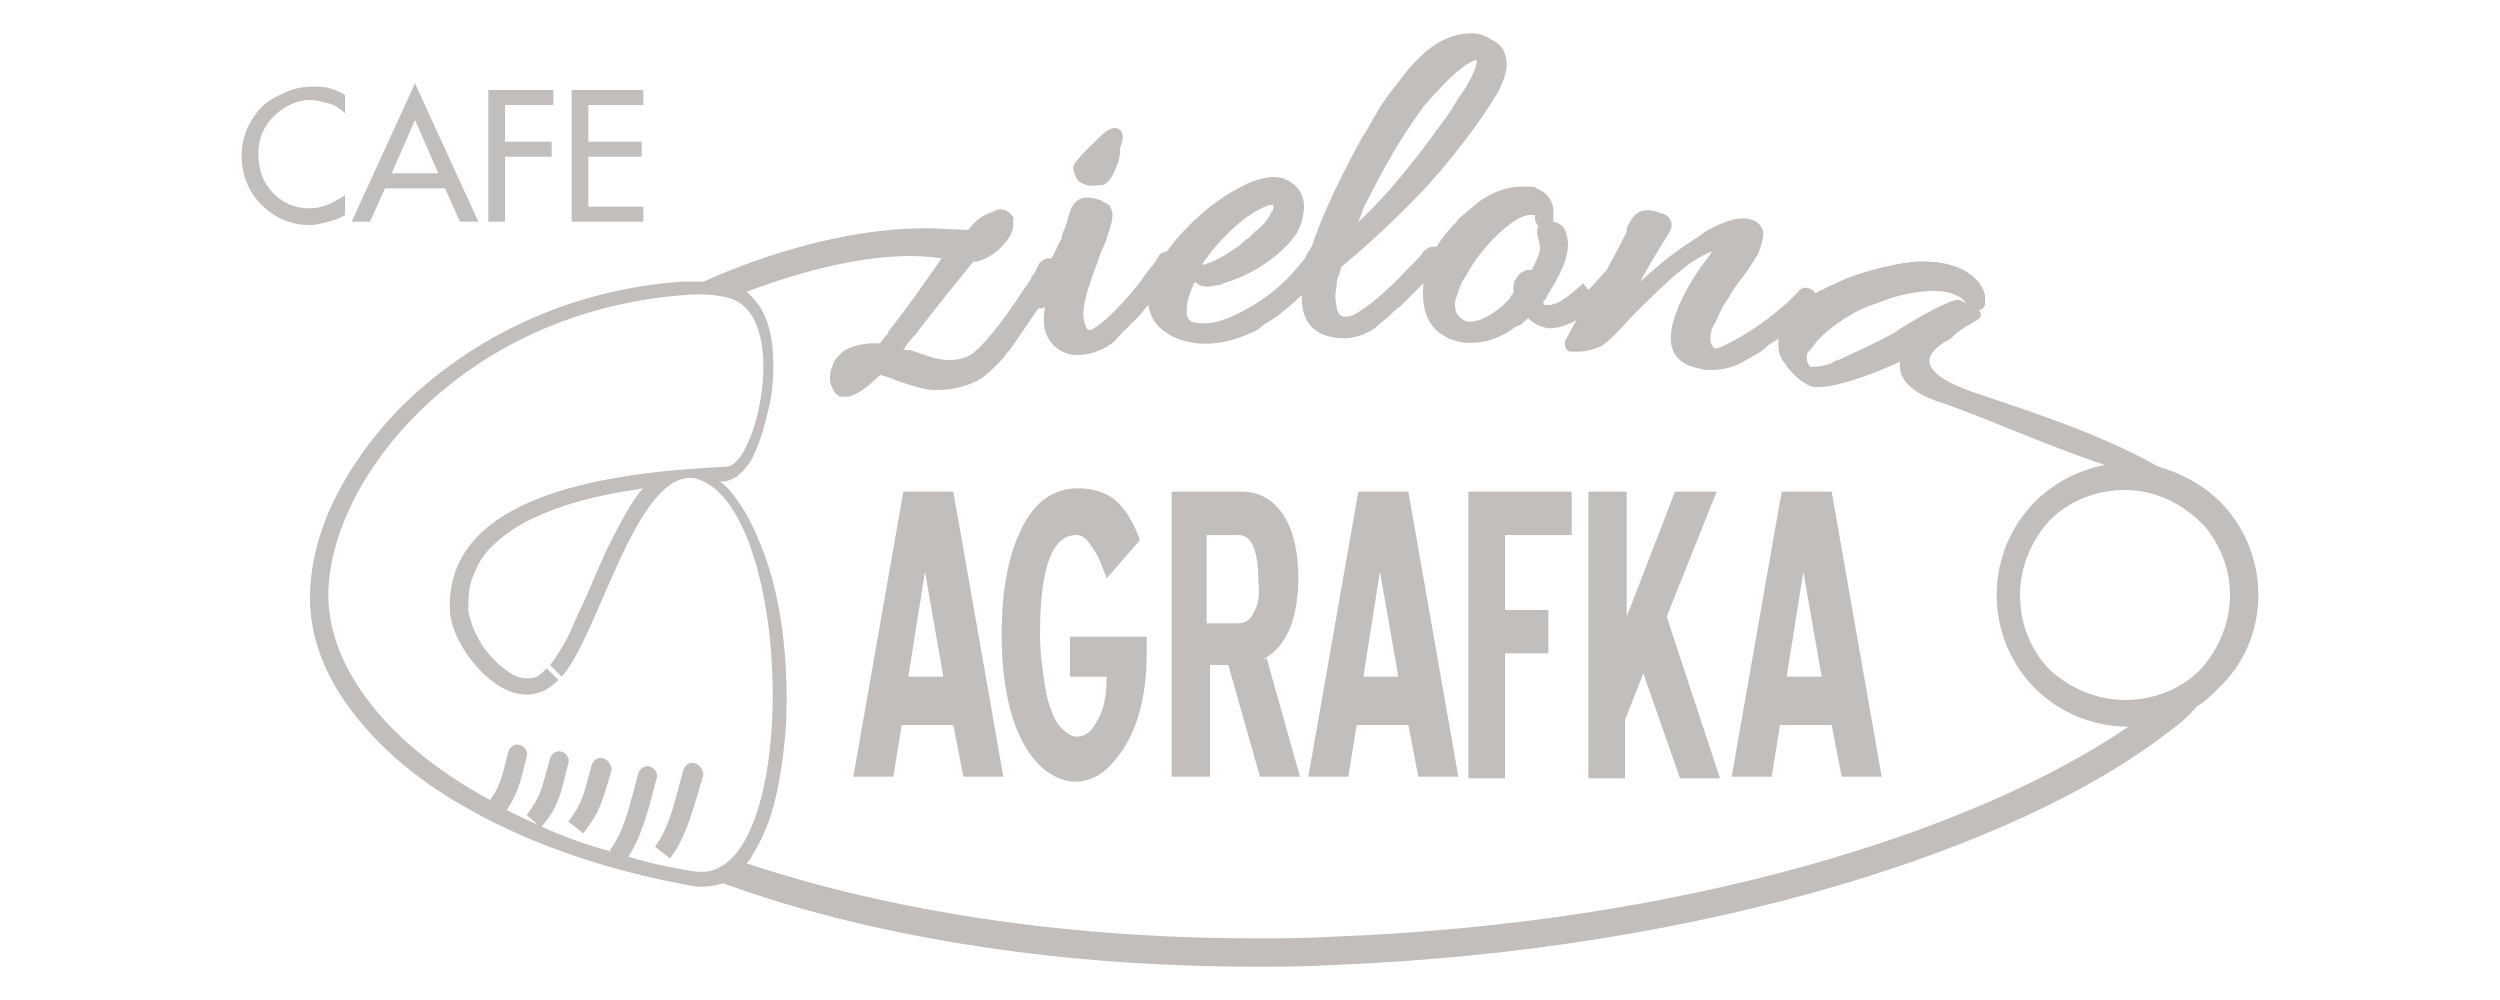<?xml version="1.0" encoding="utf-8"?>
<!-- Generator: Adobe Illustrator 25.0.1, SVG Export Plug-In . SVG Version: 6.00 Build 0)  -->
<svg version="1.1" id="Layer_1" xmlns="http://www.w3.org/2000/svg" xmlns:xlink="http://www.w3.org/1999/xlink" x="0px" y="0px"
	 viewBox="0 0 150 60" style="enable-background:new 0 0 150 60;" xml:space="preserve">
<style type="text/css">
	.st0{fill:#C1BEBC;}
</style>
<g id="Layer_2_1_">
	<g>
		<path class="st0" d="M36.2,45.5c-0.3-0.1-0.6,0.1-0.7,0.4c-0.5,1.8-0.5,2.2-1.4,3.4L35,50c1-1.3,1.1-1.8,1.7-3.8
			C36.7,45.9,36.5,45.6,36.2,45.5z"/>
		<path class="st0" d="M41.7,45.8c-0.3-0.1-0.6,0.1-0.7,0.4c-0.5,1.8-0.8,3.4-1.7,4.6l0.9,0.7c1-1.3,1.4-3,2-5
			C42.2,46.2,42,45.9,41.7,45.8z"/>
		<path class="st0" d="M65.2,11.1c0.3,0.1,0.7,0,0.9,0l0,0l0,0l0,0c0.3,0,0.6-0.4,0.8-0.9c0.2-0.4,0.3-0.8,0.3-1.1l0,0l0,0l0,0l0,0
			l0,0c0-0.1,0-0.3,0.1-0.5c0.1-0.3,0.1-0.6-0.1-0.8S66.6,7.6,66,8.2l0,0l0,0l0,0c0,0-0.1,0.1-0.2,0.2c-0.5,0.5-1.5,1.4-1.4,1.7
			C64.5,10.8,64.8,11,65.2,11.1z"/>
		<path class="st0" d="M135.5,35.7c0-2.2-0.9-4.2-2.3-5.6c-1-1-2.3-1.7-3.7-2.1c-3.7-2.1-8.3-3.5-11.2-4.5c-4.2-1.5-2-2.7-1.6-3
			c0.4-0.1,0.6-0.6,1.6-1.1c0.3-0.2,0.7-0.3,0.5-0.7l-0.1-0.1h0.1c0.2-0.1,0.3-0.2,0.3-0.4l0,0l0,0l0,0c0-0.1,0-0.1,0-0.2
			s0-0.1,0-0.2c0-0.3-0.2-0.6-0.4-0.9l0,0l0,0l0,0c-0.1-0.1-0.2-0.2-0.3-0.3c-0.1-0.1-0.3-0.2-0.4-0.3c-0.7-0.4-1.6-0.6-2.3-0.6l0,0
			c-1-0.1-3,0.3-4.9,1c-0.7,0.3-1.3,0.6-1.9,0.9l0,0c0-0.1-0.1-0.2-0.2-0.2c-0.1-0.1-0.1-0.1-0.2-0.1c-0.2-0.1-0.5,0-0.6,0.2l0,0
			l0,0l0,0c-0.2,0.2-0.4,0.4-0.6,0.6s-0.5,0.4-0.7,0.6c-1.2,1-2.6,1.8-3.3,2.1l0,0c-0.2,0.1-0.3,0.1-0.4,0.1c0,0-0.1,0-0.1-0.1
			l-0.1-0.1c-0.1-0.2-0.1-0.5,0-0.9l0,0c0-0.1,0-0.1,0.1-0.2l0,0c0-0.1,0.1-0.2,0.1-0.2c0.2-0.4,0.4-1,0.8-1.5l0,0l0,0l0,0
			c0.2-0.4,0.5-0.8,0.8-1.2c0.4-0.5,0.7-1,1-1.5c0.2-0.5,0.3-0.9,0.3-1.2s-0.2-0.5-0.4-0.7l0,0c-0.2-0.1-0.5-0.2-0.8-0.2
			c-0.5,0-1.2,0.2-1.9,0.6l0,0l0,0c-0.3,0.1-0.5,0.3-0.8,0.5s-0.6,0.4-0.9,0.6c-0.9,0.6-1.8,1.4-2.6,2.1c0.5-0.9,1.1-1.9,1.6-2.7
			l0,0c0.2-0.3,0.3-0.5,0.3-0.7c0-0.3-0.2-0.6-0.6-0.7l0,0c-1.3-0.5-1.7,0.1-2,0.7c-0.1,0.1-0.1,0.3-0.1,0.4c0,0.1-0.1,0.2-0.1,0.2
			l0,0l0,0l0,0c-0.2,0.4-0.6,1.2-1.1,2.1l0,0l0,0l0,0l0,0c-0.3,0.3-0.6,0.7-1,1.1l-0.1,0.1L95,17c-0.6,0.5-1.4,1.3-2.1,1.3l0,0l0,0
			l0,0h-0.1c0,0,0,0-0.1,0s-0.1-0.1-0.1-0.2c0.1-0.1,0.2-0.2,0.2-0.3c0.1-0.2,0.2-0.3,0.3-0.5c0.6-1,1.2-2.2,0.9-3.2l0,0
			c-0.1-0.5-0.4-0.7-0.8-0.8l0,0l0,0c0-0.1,0-0.2,0-0.4c0-0.1,0-0.2,0-0.4c-0.1-0.6-0.5-1-1-1.2l0,0l0,0l0,0l0,0
			c-0.1-0.1-0.3-0.1-0.5-0.1l0,0c-0.2,0-0.3,0-0.5,0c-0.8,0-1.9,0.4-2.7,1.1l0,0c-0.2,0.2-0.4,0.3-0.6,0.5s-0.4,0.3-0.5,0.5
			c-0.5,0.5-0.9,1-1.2,1.5c-0.1,0-0.1,0-0.2,0c-0.2,0-0.4,0.1-0.6,0.3l0,0l0,0c-0.1,0.2-0.3,0.4-0.5,0.6c-0.2,0.2-0.4,0.4-0.6,0.6
			c-1,1.1-2.3,2.2-3.1,2.6l0,0c0,0-0.2,0.1-0.4,0.1s-0.3,0-0.4-0.1s-0.2-0.3-0.2-0.5c-0.1-0.4-0.1-0.8,0-1.3l0,0
			c0-0.1,0-0.3,0.1-0.5s0.1-0.4,0.2-0.6c1.8-1.5,3.5-3.1,5.1-4.8c1.6-1.8,3.1-3.7,4.3-5.7l0,0c0.3-0.6,0.5-1.2,0.5-1.6
			S90.3,3.2,90.2,3l0,0c-0.2-0.3-0.4-0.5-0.7-0.6C89.1,2.1,88.7,2,88.3,2l0,0c-2.1,0-3.5,1.7-4.6,3.2l-0.1,0.1l0,0l0,0
			c-0.3,0.4-0.6,0.8-0.9,1.3s-0.6,1.1-1,1.7c-1.1,2-2.3,4.4-3,6.5l0,0c-0.1,0.2-0.3,0.4-0.4,0.7c-0.2,0.2-0.3,0.4-0.5,0.6
			c-0.9,1.1-2.2,2.1-3.7,2.8l0,0c-0.6,0.3-1.3,0.5-1.8,0.5c-0.3,0-0.6,0-0.8-0.1c-0.2-0.1-0.3-0.3-0.3-0.5s0-0.5,0.1-0.9l0,0l0,0
			l0,0c0.1-0.3,0.2-0.6,0.3-0.8c0-0.1,0.1-0.1,0.1-0.2l0,0c0.2,0.2,0.4,0.3,0.8,0.3l0,0l0,0c0.2,0,0.4-0.1,0.7-0.1
			c0.2-0.1,0.5-0.2,0.8-0.3c1.4-0.5,3-1.6,3.8-2.8c0.1-0.2,0.2-0.4,0.3-0.7c0.1-0.4,0.2-0.9,0.1-1.3c-0.1-0.4-0.3-0.8-0.8-1.1
			c-0.1-0.1-0.3-0.1-0.4-0.2l0,0l0,0c-0.4-0.1-0.8-0.1-1.2,0c-0.4,0.1-0.8,0.2-1.3,0.5C72.8,12,71,13.7,70,15.1
			c-0.2,0-0.4,0.1-0.5,0.3l0,0l0,0l0,0c-0.1,0.2-0.3,0.5-0.5,0.7c-0.2,0.3-0.4,0.5-0.5,0.7c-1,1.3-2.1,2.4-2.7,2.8
			c-0.2,0.1-0.3,0.2-0.4,0.2h-0.1l-0.1-0.1c-0.1-0.2-0.2-0.5-0.2-0.9l0,0l0,0c0-0.7,0.4-1.9,0.9-3.2l0,0c0.2-0.7,0.3-0.7,0.4-1l0,0
			l0,0l0,0c0-0.1,0.1-0.1,0.1-0.3c0.3-0.9,0.5-1.4,0.2-1.9l0,0l0,0c0-0.1-0.1-0.1-0.2-0.2C66.1,12.1,66.1,12,66,12
			c-0.3-0.1-0.7-0.2-1.1-0.1l0,0l0,0c-0.3,0.1-0.6,0.4-0.7,0.8c-0.1,0.3-0.2,0.8-0.4,1.2c0,0.1-0.1,0.2-0.1,0.3v0.1
			c0,0.1-0.1,0.1-0.1,0.2c-0.1,0.1-0.1,0.2-0.2,0.4c-0.1,0.2-0.2,0.4-0.3,0.6c-0.1,0-0.2,0-0.2,0c-0.2,0-0.5,0.2-0.6,0.4l0,0l0,0
			l0,0c-0.1,0.2-0.2,0.5-0.4,0.7c-0.1,0.3-0.3,0.5-0.5,0.8c-0.9,1.4-2.1,3-2.8,3.6l0,0c-0.5,0.5-1.1,0.6-1.7,0.6
			c-0.7,0-1.4-0.3-2.3-0.6l0,0h-0.4l0,0c0.1-0.1,0.1-0.2,0.2-0.3l0,0l0,0l0,0c0.2-0.3,0.4-0.5,0.6-0.7c0.1-0.2,0.3-0.4,0.6-0.8
			c1-1.3,2-2.5,2.8-3.5c0.1,0,0.1,0,0.2,0c0.4-0.1,1-0.4,1.4-0.8c0.4-0.4,0.8-0.9,0.8-1.4c0-0.1,0-0.2,0-0.4l0,0
			c0-0.1-0.1-0.2-0.2-0.3c-0.2-0.2-0.5-0.3-0.8-0.2c-0.2,0.1-0.5,0.2-0.7,0.3c-0.4,0.2-0.8,0.6-1,0.9L56,13.7l0,0l0,0l0,0
			c-4.1-0.1-9.1,1.1-13.8,3.2c-0.1,0-0.2,0-0.3,0c-0.3,0-0.6,0-1,0l0,0c-7,0.5-12.6,3.5-16.4,7.1c-1.9,1.8-3.4,3.9-4.4,5.9
			s-1.5,4.1-1.5,6s0.6,3.8,1.7,5.6c1.7,2.7,4.4,5.2,8.1,7.2c3.6,2,8.2,3.6,13.4,4.5l0,0l0,0c0.1,0,0.3,0,0.4,0
			c0.4,0,0.8-0.1,1.2-0.2c8.5,3.1,19.6,5,31.9,5c1.5,0,3.1,0,4.7-0.1c22.6-0.9,41.2-7.1,50-13.9c0.7-0.5,1.3-1,1.8-1.6
			c0.5-0.3,0.9-0.7,1.3-1.1C134.6,39.9,135.5,37.9,135.5,35.7L135.5,35.7L135.5,35.7L135.5,35.7z M81.7,12.8l0.1-0.3
			c0.6-1.2,1.3-2.5,1.6-3l0,0c0.6-1.1,1.3-2.1,2-3.1C86.2,5.5,87,4.6,87.8,4l0,0c0.3-0.2,0.6-0.4,0.8-0.4l0,0c0,0,0,0,0,0.1
			c0,0.2-0.1,0.5-0.3,0.9l0,0l0,0c-0.2,0.4-0.5,0.9-0.8,1.3c-0.3,0.5-0.6,1-1,1.5c-1.5,2.1-3.4,4.5-5.1,6
			C81.6,13.2,81.6,13,81.7,12.8z M75.5,12.6L75.5,12.6c0.2-0.1,0.5-0.3,0.8-0.3h0.1c0,0,0,0,0,0.1l0,0l0,0l0,0v0.1
			c0,0.1,0,0.1-0.1,0.2c-0.2,0.5-0.7,1-1,1.2l0,0l0,0l0,0c-0.1,0.1-0.3,0.3-0.4,0.4c-0.2,0.1-0.3,0.2-0.5,0.4
			c-0.8,0.6-1.7,1.1-2.3,1.2C73.1,14.4,74.5,13.1,75.5,12.6z M108.4,21.4c0-0.2,0.1-0.3,0.3-0.5c0.7-1.1,2.4-2.1,3.1-2.4l0,0l0,0
			l0,0l0,0l0,0c0.2-0.1,0.5-0.2,0.8-0.3c0.3-0.1,0.5-0.2,0.8-0.3c1.3-0.4,2.7-0.6,3.7-0.3c0.2,0.1,0.5,0.2,0.6,0.3
			c0.1,0.1,0.2,0.2,0.3,0.3c-0.2-0.1-0.4-0.2-0.5-0.2l0,0l0,0l0,0c-0.4-0.1-2.7,1.2-3.6,1.8c-0.1,0.1-0.3,0.2-0.3,0.2l0,0l0,0
			c-0.9,0.5-2.4,1.2-3.3,1.6l0,0l0,0l0,0c-0.1,0-0.3,0.1-0.4,0.2c-0.3,0.1-0.7,0.2-1,0.2l0,0c-0.2,0-0.3,0-0.3,0l0,0l0,0l0,0
			C108.4,21.7,108.4,21.6,108.4,21.4z M87.3,18.3c0-0.2,0-0.3,0.1-0.5l0,0c0.1-0.3,0.2-0.7,0.4-1c0.2-0.3,0.4-0.7,0.6-1
			c1.1-1.6,2.7-3,3.5-2.9c0,0,0,0,0.1,0c0,0,0,0,0.1,0V13v0.1l0,0l0,0c0,0.2,0.1,0.3,0.2,0.5c-0.1,0.2-0.1,0.5,0,0.7l0,0
			c0,0.1,0.1,0.3,0.1,0.6l0,0c0,0.3-0.2,0.7-0.5,1.3c-0.1,0-0.1,0-0.2,0l0,0c-0.2,0-0.3,0.1-0.5,0.2c-0.1,0.1-0.2,0.3-0.3,0.4
			c-0.1,0.2-0.1,0.4-0.1,0.7v0.1c-0.1,0.1-0.2,0.2-0.2,0.3c-0.1,0.1-0.3,0.3-0.4,0.4c-0.7,0.6-1.4,1-2,1c-0.1,0-0.1,0-0.2,0
			c-0.2-0.1-0.4-0.2-0.5-0.4C87.4,18.9,87.3,18.6,87.3,18.3z M41.8,52.3c-1.4-0.2-2.8-0.5-4.1-0.9c0.8-1.2,1.2-2.8,1.7-4.7
			c0.1-0.3-0.1-0.6-0.4-0.7c-0.3-0.1-0.6,0.1-0.7,0.4c-0.5,1.8-0.8,3.4-1.7,4.6l0.1,0.1c-1.5-0.4-2.9-0.9-4.2-1.5
			c1-1.2,1.1-1.8,1.6-3.8c0.1-0.3-0.1-0.6-0.4-0.7c-0.3-0.1-0.6,0.1-0.7,0.4c-0.5,1.8-0.5,2.2-1.4,3.4l0.7,0.6
			c-0.7-0.3-1.3-0.6-1.9-0.9c0.6-0.9,0.8-1.5,1.2-3.2c0.1-0.3-0.1-0.6-0.4-0.7c-0.3-0.1-0.6,0.1-0.7,0.4c-0.4,1.6-0.5,2.1-1.1,2.9
			c-6.1-3.3-9.7-7.9-9.7-12.3c0-6.8,7.9-17,21.4-18c1.1-0.1,2,0,2.7,0.2c3.6,1.1,1.6,10-0.2,10.1c-6,0.3-17,1.3-16.6,8.7
			c0.1,2.3,3.8,6.9,6.5,4.1l-0.7-0.7c-0.2,0.2-0.4,0.4-0.6,0.5c-0.2,0.1-0.4,0.1-0.6,0.1c-0.3,0-0.7-0.1-1.1-0.4
			c-0.6-0.4-1.3-1.1-1.7-1.8c-0.2-0.4-0.4-0.7-0.5-1.1c-0.1-0.3-0.2-0.6-0.2-0.8c0-0.1,0-0.2,0-0.3c0-0.8,0.1-1.4,0.4-2
			c0.2-0.5,0.5-1,0.9-1.4c0.7-0.7,1.6-1.4,2.8-1.9c1.7-0.8,3.8-1.3,5.8-1.6c0.2,0,0.4-0.1,0.6-0.1c-0.1,0.1-0.1,0.1-0.2,0.2
			c-0.6,0.8-1.1,1.7-1.6,2.7c-0.8,1.5-1.4,3.2-2.1,4.6c-0.3,0.7-0.6,1.4-0.9,1.9c-0.3,0.5-0.6,1-0.8,1.2l0.7,0.7
			c2.2-2.4,4.5-12.5,8-11.9C47.7,30.2,48.1,53,41.8,52.3z M80,56.2c-1.5,0.1-3.1,0.1-4.7,0.1c-11.6,0-22.1-1.7-30.5-4.5
			c0.2-0.2,0.3-0.4,0.4-0.6c0.7-1.1,1.2-2.5,1.5-4.1s0.5-3.3,0.5-5.1c0-3.1-0.4-6.3-1.4-8.9c-0.5-1.3-1-2.4-1.8-3.4
			c-0.2-0.3-0.5-0.6-0.8-0.8c0,0,0,0,0.1,0c0.4,0,0.7-0.2,0.9-0.3c0.2-0.2,0.4-0.3,0.5-0.5c0.3-0.3,0.5-0.7,0.7-1.2
			c0.3-0.7,0.5-1.5,0.7-2.3s0.3-1.7,0.3-2.6c0-1-0.1-2.1-0.5-3c-0.2-0.5-0.5-0.9-0.8-1.2c-0.1-0.1-0.2-0.2-0.3-0.3
			c4.3-1.6,8.5-2.5,11.7-2c-0.9,1.3-2.1,3-3.2,4.4l0,0V20c0,0-0.1,0.1-0.2,0.2c-0.1,0.1-0.2,0.3-0.3,0.4h-0.1c-0.1,0-0.2,0-0.3,0
			c-0.5,0-1,0.1-1.5,0.3l0,0c-0.6,0.3-0.9,0.8-1,1.2c-0.1,0.2-0.1,0.5-0.1,0.7s0.1,0.4,0.2,0.6c0.1,0.2,0.2,0.3,0.4,0.4l0,0l0,0
			c0.1,0,0.3,0,0.4,0c0.1,0,0.2,0,0.4-0.1c0.5-0.2,1.1-0.7,1.6-1.2c0.1,0,0.3,0.1,0.4,0.1c0.2,0.1,0.4,0.1,0.5,0.2l0,0
			c0.9,0.3,1.7,0.6,2.4,0.6c0.8,0,1.6-0.1,2.4-0.5l0,0c0.3-0.1,0.7-0.4,1.3-1l0,0l0,0l0,0c0.2-0.2,0.4-0.4,0.6-0.7
			c0.2-0.2,0.4-0.5,0.6-0.8c0.4-0.6,0.9-1.3,1.3-1.9h0.1c0.1,0,0.2,0,0.3-0.1c-0.1,0.7-0.1,1.3,0.1,1.7l0,0c0.1,0.2,0.2,0.4,0.4,0.6
			c0.4,0.4,0.9,0.6,1.4,0.6s1-0.1,1.4-0.3c0.5-0.2,0.9-0.5,1.1-0.8l0,0l0,0l0,0l0,0l0,0c0.2-0.2,0.4-0.4,0.6-0.6s0.4-0.4,0.6-0.6
			s0.4-0.5,0.6-0.7c0.1,0.7,0.5,1.3,1,1.6c0.5,0.4,1.2,0.6,1.9,0.7c1,0.1,2.1-0.1,3.2-0.6l0,0l0,0c0.3-0.1,0.6-0.3,0.8-0.5
			c0.3-0.2,0.5-0.3,0.8-0.5c0.5-0.4,1-0.8,1.5-1.3c0,0.7,0.1,1.3,0.5,1.8s1.1,0.8,2.1,0.8l0,0l0,0c0.3,0,0.7-0.1,1-0.2
			c0,0,0.1,0,0.2-0.1c0.3-0.1,0.6-0.3,0.8-0.5l0,0l0,0l0,0c0.2-0.2,0.4-0.3,0.6-0.5s0.4-0.4,0.7-0.6c0.5-0.5,1-1,1.4-1.4
			c0,0.1,0,0.1,0,0.2c-0.1,1.2,0.2,2.2,1,2.8l0,0l0,0l0,0c0.2,0.1,0.3,0.2,0.5,0.3c0.2,0.1,0.4,0.1,0.6,0.2c1,0.2,2.2,0,3.3-0.8l0,0
			l0,0c0,0,0.1-0.1,0.2-0.1c0.1-0.1,0.2-0.1,0.2-0.1c0.2-0.1,0.3-0.3,0.5-0.4c0.3,0.3,0.7,0.5,1.2,0.6c0.6,0,1.2-0.2,1.7-0.5
			c-0.3,0.5-0.5,0.9-0.6,1.1c-0.1,0.1-0.1,0.2-0.1,0.3c0,0.3,0.1,0.5,0.4,0.5c0.1,0,0.3,0,0.4,0c0.5,0,1.1-0.2,1.3-0.3l0,0l0,0l0,0
			c0.3-0.1,1.1-0.9,1.9-1.8c1.1-1.1,2.5-2.5,3.5-3.2c0.6-0.4,1-0.6,1.3-0.7c0,0.1-0.1,0.1-0.1,0.2l0,0c-0.5,0.6-1.5,2-2,3.4
			c-0.6,1.5-0.6,3,1.3,3.4l0,0l0,0c0.1,0,0.3,0.1,0.4,0.1l0,0c0.1,0,0.3,0,0.4,0c0.7,0,1.4-0.2,1.9-0.5l0,0c0.2-0.1,0.5-0.3,0.7-0.4
			s0.5-0.3,0.7-0.5s0.5-0.3,0.7-0.5c0,0.1,0,0.1,0,0.2c0,0.3,0,0.7,0.2,1l0,0c0,0.1,0.1,0.2,0.2,0.3c0.1,0.1,0.1,0.2,0.2,0.3
			c0.4,0.5,0.9,0.9,1.4,1.1l0,0l0,0c1.1,0.2,3.6-0.7,5.3-1.5c-0.1,0.8,0.3,1.7,2.3,2.4c2.2,0.7,5.9,2.4,9.7,3.7
			c0.1,0,0.2,0.1,0.3,0.1c-1.6,0.3-3.1,1.1-4.2,2.2c-1.4,1.4-2.3,3.4-2.3,5.6l0,0l0,0l0,0c0,2.2,0.9,4.2,2.3,5.6
			c1.4,1.4,3.4,2.3,5.6,2.3l0,0l0,0l0,0l0,0C118.5,49.9,101.1,55.4,80,56.2z M133.8,35.7c0,1.7-0.7,3.3-1.8,4.5
			c-1.1,1.1-2.7,1.8-4.5,1.8l0,0l0,0l0,0c-1.7,0-3.3-0.7-4.5-1.8c-1.1-1.1-1.8-2.7-1.8-4.5l0,0l0,0l0,0c0-1.7,0.7-3.3,1.8-4.5
			c1.1-1.1,2.7-1.8,4.5-1.8l0,0l0,0l0,0c1.7,0,3.2,0.7,4.4,1.8c0.1,0.1,0.2,0.2,0.4,0.4C133.2,32.7,133.8,34.1,133.8,35.7
			L133.8,35.7L133.8,35.7L133.8,35.7z"/>
		<path class="st0" d="M19.7,13.3c0.4-0.1,0.7-0.2,1-0.4v-1.2c-0.7,0.5-1.4,0.8-2.1,0.8c-0.9,0-1.6-0.3-2.2-0.9
			c-0.6-0.6-0.9-1.4-0.9-2.4c0-0.8,0.3-1.6,0.9-2.2c0.6-0.6,1.4-1,2.2-1c0.4,0,0.7,0.1,1.1,0.2s0.7,0.3,1,0.6V5.7
			c-0.3-0.2-0.6-0.3-0.9-0.4s-0.7-0.1-1.1-0.1c-0.5,0-1.1,0.1-1.7,0.4c-0.7,0.3-1.3,0.7-1.7,1.3c-0.5,0.7-0.8,1.5-0.8,2.4
			c0,1.2,0.4,2.2,1.2,3s1.8,1.2,2.9,1.2C19,13.5,19.3,13.4,19.7,13.3z"/>
		<polygon class="st0" points="38.6,12.4 35.3,12.4 35.3,9.4 38.5,9.4 38.5,8.5 35.3,8.5 35.3,6.3 38.6,6.3 38.6,5.4 34.3,5.4 
			34.3,13.3 38.6,13.3 		"/>
		<polygon class="st0" points="30.3,9.4 33.1,9.4 33.1,8.5 30.3,8.5 30.3,6.3 33.2,6.3 33.2,5.4 29.3,5.4 29.3,13.3 30.3,13.3 		"/>
		<path class="st0" d="M23.1,11.3h3.6l0.9,2h1.1L24.9,5l-3.8,8.3h1.1L23.1,11.3z M24.9,7.2l1.4,3.2h-2.8L24.9,7.2z"/>
		<path class="st0" d="M106.9,29.5l-3,17.1h2.4l0.5-3.1h3.1l0.6,3.1h2.4l-3-17.1C109.9,29.5,106.9,29.5,106.9,29.5z M107.2,40.6
			l1-6.3l1.1,6.3H107.2z"/>
		<path class="st0" d="M64.4,40.6h2c0,1.2-0.2,2.1-0.6,2.7c-0.3,0.6-0.7,0.9-1.2,0.9c-0.3,0-0.6-0.2-0.9-0.5
			c-0.3-0.3-0.5-0.7-0.7-1.3c-0.2-0.5-0.3-1.2-0.4-1.9c-0.1-0.7-0.2-1.6-0.2-2.4c0-4,0.7-6,2.2-6c0.3,0,0.6,0.2,0.9,0.7
			c0.4,0.5,0.6,1.1,0.9,1.9l2-2.3c-0.4-1.1-0.9-1.9-1.5-2.4s-1.4-0.7-2.2-0.7c-1.5,0-2.6,0.8-3.4,2.4c-0.8,1.6-1.2,3.7-1.2,6.4
			c0,1.3,0.1,2.4,0.3,3.5s0.5,2,0.9,2.8s0.9,1.4,1.4,1.8c0.5,0.4,1.2,0.7,1.8,0.7c0.6,0,1.2-0.2,1.7-0.6c0.5-0.4,1-1,1.4-1.7
			s0.7-1.5,0.9-2.4c0.2-0.9,0.3-1.9,0.3-2.9v-1.1h-4.6v2.4H64.4z"/>
		<path class="st0" d="M54.2,29.5l-3,17.1h2.4l0.5-3.1h3.1l0.6,3.1h2.4l-3-17.1C57.2,29.5,54.2,29.5,54.2,29.5z M54.5,40.6l1-6.3
			l1.1,6.3H54.5z"/>
		<path class="st0" d="M81.5,29.5l-3,17.1h2.4l0.5-3.1h3.1l0.6,3.1h2.4l-3-17.1C84.5,29.5,81.5,29.5,81.5,29.5z M81.8,40.6l1-6.3
			l1.1,6.3H81.8z"/>
		<polygon class="st0" points="88.1,46.7 90.3,46.7 90.3,39.2 92.9,39.2 92.9,36.6 90.3,36.6 90.3,32.1 94.3,32.1 94.3,29.5 
			88.1,29.5 		"/>
		<polygon class="st0" points="103,29.5 100.5,29.5 97.6,37 97.6,29.5 95.3,29.5 95.3,46.7 97.5,46.7 97.5,43.2 98.6,40.4 
			100.8,46.7 103.2,46.7 100,37 		"/>
		<path class="st0" d="M75.7,39.6c0.8-0.4,1.3-1,1.7-1.9c0.3-0.8,0.5-1.8,0.5-3c0-1.6-0.3-2.9-0.9-3.8s-1.4-1.4-2.5-1.4h-4.2v17.1
			h2.3v-6.7h1.1l1.9,6.7H78l-2-7.1L75.7,39.6L75.7,39.6z M75.2,36.8c-0.2,0.4-0.5,0.6-0.9,0.6h-1.9v-5.3h1.9c0.4,0,0.7,0.2,0.9,0.7
			c0.2,0.5,0.3,1.1,0.3,2.1C75.6,35.7,75.5,36.3,75.2,36.8z"/>
	</g>
</g>
</svg>
